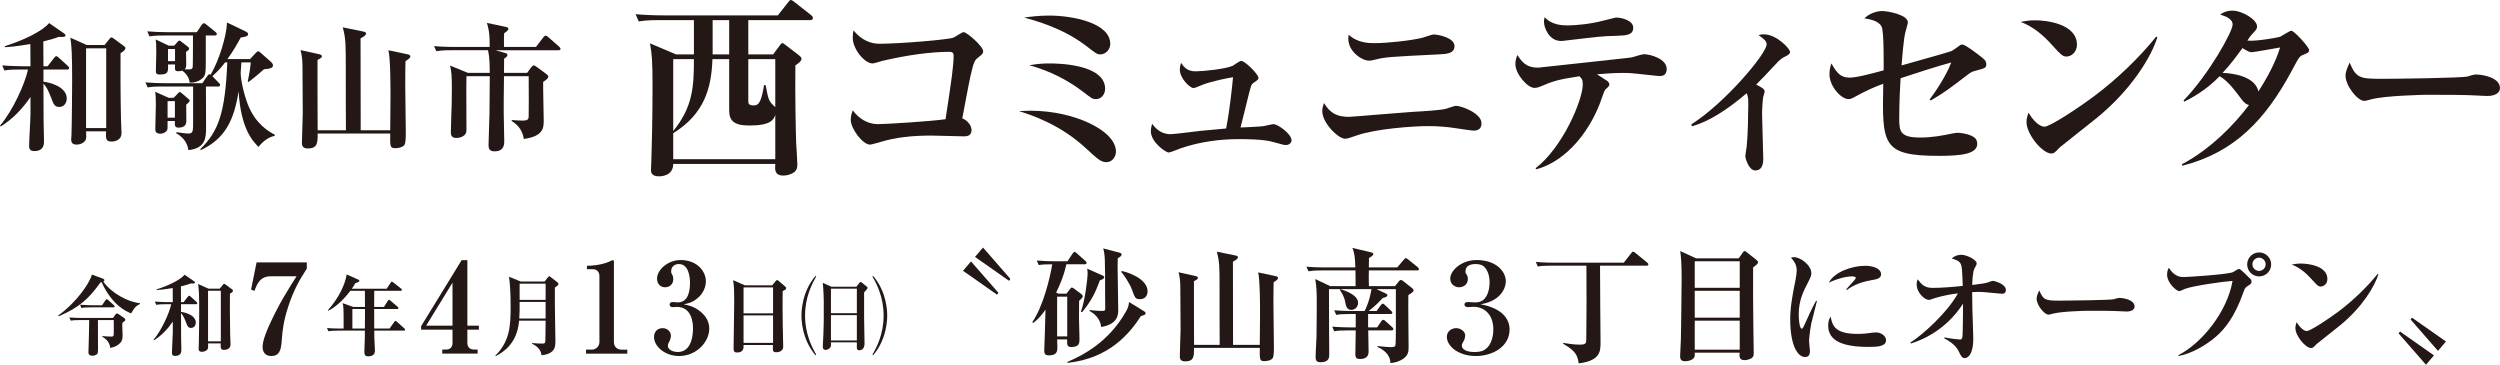 <?xml version="1.0" encoding="utf-8"?>
<!-- Generator: Adobe Illustrator 16.0.0, SVG Export Plug-In . SVG Version: 6.00 Build 0)  -->
<!DOCTYPE svg PUBLIC "-//W3C//DTD SVG 1.1//EN" "http://www.w3.org/Graphics/SVG/1.1/DTD/svg11.dtd">
<svg version="1.1" id="レイヤー_1" xmlns="http://www.w3.org/2000/svg" xmlns:xlink="http://www.w3.org/1999/xlink" x="0px"
	 y="0px" width="520.199px" height="75.898px" viewBox="0 0 520.199 75.898" enable-background="new 0 0 520.199 75.898"
	 xml:space="preserve">
<g>
	<path fill="#231815" d="M13.949,14.473H9.041v2.525c1.406,0.144,4.851,1.091,4.851,3.502c0,0.775-0.459,1.751-1.55,1.751
		c-0.976,0-1.206-0.603-1.636-1.751c-0.689-1.779-1.004-2.382-1.665-3.1c0.029,6.229,0.029,6.716,0.029,7.807
		c0,0.66,0.086,3.588,0.086,4.19c0,0.574,0,2.038-2.038,2.038c-0.976,0-1.062-0.574-1.062-1.119c0-0.977,0.287-5.598,0.287-6.631
		v-3.501c-1.665,2.439-3.702,4.592-6.199,6.142L0,26.154c2.612-3.071,5.166-8.61,5.826-11.682H4.018c-1.751,0-2.382,0.058-3.1,0.201
		l-0.459-1.063c1.751,0.144,3.76,0.173,4.076,0.173h1.808L6.314,9.163C3.243,9.68,2.009,9.766,1.033,9.823L0.976,9.622
		C4.678,8.445,8.696,6.608,10.218,4.8l3.071,2.124c0.144,0.086,0.345,0.259,0.345,0.431c0,0.402-0.775,0.345-1.378,0.315
		c-0.804,0.287-1.464,0.517-3.243,0.947c0,0.804,0.029,4.421,0.029,5.167h0.861l1.349-1.723c0.229-0.287,0.344-0.373,0.459-0.373
		c0.172,0,0.401,0.201,0.517,0.315l1.894,1.723c0.172,0.144,0.258,0.287,0.258,0.431C14.379,14.444,14.121,14.473,13.949,14.473z
		 M25.085,11.058c-0.029,1.147-0.029,9.069,0.086,13.604c0,0.487,0.115,2.583,0.115,3.014c0,1.779-1.923,1.779-2.124,1.779
		c-1.206,0-1.148-0.746-1.09-2.124H17.91c0.058,0.861,0.058,1.32-0.057,1.693c-0.23,0.66-1.148,1.063-1.923,1.063
		c-1.033,0-1.119-0.632-1.119-1.091c0-0.144,0.057-0.546,0.057-0.746c0.086-1.924,0.144-10.333,0.144-11.424
		c0-5.769-0.115-7.348-0.373-8.983l3.416,1.521h3.703l1.062-1.32c0.115-0.173,0.258-0.259,0.402-0.259
		c0.086,0,0.229,0.086,0.43,0.229l2.182,1.607c0.086,0.058,0.258,0.229,0.258,0.373C26.09,10.454,25.573,10.741,25.085,11.058z
		 M22.1,10.053h-4.19v16.59h4.19V10.053z"/>
	<path fill="#231815" d="M57.143,28.278c-1.263,0.229-2.468,1.148-3.358,2.296c-1.177-1.205-3.674-3.731-4.133-11.566
		c-0.976,6.056-2.813,9.845-7.864,12.227l-0.115-0.201c3.846-3.76,5.166-7.605,5.625-18.053h-0.459
		c-0.402,0.545-1.205,1.578-2.64,2.87l1.349,1.406c0.172,0.172,0.258,0.287,0.258,0.431c0,0.287-0.258,0.315-0.43,0.315H42.85
		c0,0.66,0.029,7.95,0.029,8.438c0,2.038,0,4.42-3.674,4.793c-0.115-0.631-0.374-2.296-2.526-3.501l0.029-0.23
		c0.488,0.058,1.923,0.287,2.468,0.287c0.976,0,1.004-0.459,1.004-2.268v-7.52h-6.343c-2.009,0-2.555,0.086-3.1,0.201l-0.488-1.063
		c1.377,0.115,2.727,0.173,4.104,0.173h7.75l1.033-1.493c0.115-0.144,0.258-0.373,0.459-0.373c0.058,0,0.086,0.029,0.229,0.086
		c1.722-2.841,3.33-8.064,3.416-10.849l3.875,1.865c0.229,0.115,0.517,0.287,0.517,0.546c0,0.487-0.66,0.573-1.55,0.717
		c-0.631,1.206-1.464,2.67-2.755,4.478h4.707l1.177-1.263c0.229-0.258,0.344-0.345,0.517-0.345s0.287,0.115,0.431,0.23l2.239,1.98
		c0.172,0.172,0.402,0.401,0.402,0.688c0,0.632-0.689,0.718-1.866,0.832c-0.947,0.833-1.837,1.607-3.215,2.641l-0.172-0.058
		c0.258-1.205,0.545-2.841,0.631-4.018h-1.952c-0.029,0.344-0.144,1.951-0.144,2.152c0,1.751,0.832,4.994,1.55,6.745
		c1.607,4.019,4.42,5.568,5.568,6.171L57.143,28.278z M44.687,7.384h-1.866v5.31c0,2.382-0.058,3.014-0.66,3.559
		c-1.062,0.947-2.124,0.947-2.698,0.947c-0.058-0.487-0.201-1.492-1.521-2.497c-0.287,0.086-0.603,0.115-0.804,0.115
		c-0.775,0-0.775-0.173-0.717-1.406h-1.464c0.058,1.578,0.058,2.095-1.751,2.095c-0.717,0-0.775-0.345-0.775-0.718
		c0-0.545,0.086-3.186,0.086-3.788c0-1.751-0.029-2.153-0.115-2.784l2.727,1.291h1.119l0.66-0.746
		c0.086-0.114,0.258-0.315,0.431-0.315c0.144,0,0.258,0.115,0.402,0.229l1.263,0.976c0.115,0.087,0.345,0.259,0.345,0.46
		c0,0.287-0.374,0.517-0.632,0.66c0,0.487,0.029,2.296,0.029,2.755c0,0.546-0.172,0.718-0.315,0.89
		c1.377,0.058,1.492,0.058,1.665-0.431c0.057-0.172,0.057-5.912,0.057-6.601H34.21c-1.98,0-2.526,0.086-3.1,0.2l-0.459-1.062
		C32,6.637,33.378,6.694,34.727,6.694h6.228l1.005-1.521c0.115-0.172,0.344-0.344,0.459-0.344c0.144,0,0.344,0.144,0.517,0.287
		l1.895,1.521c0.086,0.087,0.287,0.259,0.287,0.431C45.117,7.354,44.83,7.384,44.687,7.384z M38.745,21.763
		c0,0.574,0.029,2.985,0.029,3.474c0,1.205-1.091,1.319-1.607,1.319c-0.804,0-0.832-0.401-0.775-1.377h-1.521
		c0,1.377,0,1.521-0.029,1.693c-0.115,0.517-0.775,0.947-1.493,0.947c-1.033,0-1.033-0.632-1.033-0.977
		c0-0.832,0.115-4.42,0.115-5.166c0-1.521-0.057-2.038-0.144-2.583l2.813,1.263h1.033l0.918-0.947
		c0.115-0.144,0.229-0.258,0.344-0.258c0.115,0,0.258,0.114,0.345,0.172l1.406,1.205c0.229,0.201,0.316,0.287,0.316,0.402
		C39.463,21.218,38.889,21.677,38.745,21.763z M36.392,21.045h-1.521v3.444h1.521V21.045z M36.42,10.196h-1.464v2.525h1.464V10.196z
		"/>
	<path fill="#231815" d="M84.38,12.722c-0.029,0.861-0.058,2.124-0.058,4.793c0,1.607,0.115,8.668,0.115,10.104
		c0,0.832,0,2.182-0.316,2.583c-0.488,0.574-1.607,0.632-1.895,0.632c-1.09,0-1.062-0.402-1.033-3.043H66.097
		c0,1.895,0,3.1-2.038,3.1c-1.234,0-1.234-0.774-1.234-1.291c0-0.947,0.172-5.138,0.172-5.999c0-2.956-0.029-7.061-0.058-9.845
		c-0.028-1.377-0.086-2.009-0.402-3.329l3.789,0.832c0.344,0.086,0.66,0.201,0.66,0.46c0,0.258-0.287,0.43-0.918,0.746
		c-0.029,2.296,0.028,12.571,0.028,14.638h5.884c-0.029-1.779-0.029-10.189-0.029-12.687c0-5.281,0-6.371-0.631-8.725l4.219,0.86
		c0.345,0.058,0.632,0.173,0.632,0.431c0,0.345-0.517,0.66-1.148,1.005c0,3.042,0.029,16.417,0.029,19.115h6.142
		c0.058-4.535,0.058-5.052,0.058-6.917c0-2.296,0-7.95-0.431-9.73l3.932,0.833c0.345,0.086,0.631,0.172,0.631,0.459
		C85.384,11.976,85.184,12.205,84.38,12.722z"/>
	<path fill="#231815" d="M116.208,10.454h-13.117l2.038,0.574c0.229,0.058,0.459,0.173,0.459,0.431c0,0.201-0.201,0.431-0.689,0.746
		c0,0.459-0.028,2.526-0.028,2.956h4.822l0.861-1.177c0.144-0.2,0.316-0.373,0.488-0.373c0.172,0,0.373,0.115,0.603,0.287
		l2.066,1.521c0.172,0.114,0.373,0.315,0.373,0.517c0,0.345-0.402,0.66-1.062,1.119c-0.028,1.263,0.115,6.86,0.115,8.008
		c0,1.436,0,3.301-4.133,3.847c-0.344-2.211-1.665-3.157-2.526-3.731v-0.201c0.689,0.058,2.009,0.115,2.21,0.115
		c1.005,0,1.32-0.173,1.32-0.891c0.029-0.946,0.029-6.313,0-8.352h-5.137c-0.058,4.248-0.058,5.854-0.058,7.491
		c0,0.947,0.115,5.138,0.115,5.998c0,0.604,0,2.153-2.009,2.153c-1.062,0-1.263-0.574-1.263-1.264c0-0.057,0.172-5.854,0.201-6.945
		c0.028-3.157,0.057-6.314,0.057-7.434h-4.851c-0.058,1.722,0,9.356,0,10.906c0,0.603,0,1.005-0.431,1.378
		c-0.402,0.373-1.062,0.574-1.665,0.574c-1.148,0-1.148-0.775-1.148-1.263c0-0.919,0.144-5.052,0.172-5.884
		c0.029-1.234,0.029-2.239,0.029-3.129c0-2.612-0.057-3.473-0.373-4.793l3.703,1.521h4.563c0-3.186-0.258-4.161-0.373-4.707h-7.635
		c-1.779,0-2.382,0.087-3.1,0.201l-0.488-1.062c1.751,0.172,3.789,0.172,4.104,0.172h7.462c0.058-2.87-0.287-4.133-0.574-4.994
		l3.961,0.832c0.315,0.058,0.517,0.201,0.517,0.402c0,0.229-0.172,0.431-0.89,0.918c-0.028,0.804-0.057,1.579-0.028,2.842h6.659
		l1.521-1.98c0.172-0.229,0.345-0.373,0.488-0.373c0.144,0,0.316,0.115,0.545,0.315l2.268,1.98c0.144,0.144,0.287,0.315,0.287,0.459
		C116.639,10.368,116.438,10.454,116.208,10.454z"/>
	<path fill="#231815" d="M168.539,4.183h-12.833v7.134h5.166l1.435-1.927c0.164-0.246,0.287-0.41,0.492-0.41
		c0.164,0,0.287,0.123,0.533,0.287l2.993,2.296c0.245,0.205,0.45,0.41,0.45,0.655c0,0.451-0.409,0.779-1.271,1.395
		c-0.082,6.273,0.082,13.653,0.164,16.113c0.041,0.697,0.246,3.813,0.246,4.469c0,0.697-0.123,1.189-0.615,1.599
		c-0.696,0.533-1.64,0.738-2.296,0.738c-1.846,0-1.764-1.229-1.682-2.419h-21.237c0,2.583-2.706,2.583-2.952,2.583
		c-1.64,0-1.681-0.942-1.681-1.353c0-0.246,0.082-1.723,0.082-1.928c0.082-1.886,0.246-9.184,0.246-15.293
		c0-5.494-0.123-6.806-0.533-9.102l5.412,2.296h3.731V4.183h-7.052c-2.829,0-3.649,0.163-4.428,0.286l-0.656-1.517
		c1.927,0.164,3.854,0.246,5.822,0.246h23.78l2.092-2.665C164.193,0.205,164.357,0,164.563,0s0.41,0.164,0.778,0.451l3.403,2.665
		c0.164,0.123,0.41,0.369,0.41,0.615C169.154,4.142,168.744,4.183,168.539,4.183z M161.322,23.903
		c-0.327,0.984-0.901,2.214-5.371,2.214c-3.402,0-4.223-1.106-4.223-3.198V12.3h-3.484c-0.205,5.904-1.6,11.357-8.159,15.417v5.412
		h21.237V23.903z M140.085,12.3v14.966c4.059-5.002,4.305-9.144,4.305-14.966H140.085z M151.729,4.183h-3.443v7.134h3.443V4.183z
		 M161.322,12.3h-5.616v8.692c0,0.451,0,0.943,1.065,0.943c0.902,0,1.559-0.164,2.215-4.224h0.328
		c0.614,3.28,0.655,3.321,2.008,4.593V12.3z"/>
	<path fill="#231815" d="M203.635,11.891c-0.778,0.614-0.983,0.778-1.68,3.854c-0.328,1.395-1.477,7.626-1.723,8.897
		c0.984,0.328,1.927,1.435,1.927,2.419c0,1.147-0.901,1.312-1.476,1.312c-1.107,0-5.945-0.164-6.93-0.164
		c-4.1,0-7.42,0.41-10.332,1.271c-0.41,0.123-2.132,0.615-2.377,0.615c-1.559,0-4.019-3.362-4.019-5.125
		c0-0.943,0.245-1.518,0.409-2.01c1.271,1.682,3.035,2.87,5.248,2.87c1.723,0,10.824-0.573,14.064-1.024
		c1.271-8.282,1.68-11.111,1.68-13.243c0-0.533-0.246-0.779-0.86-0.779c-3.854,0-8.733,0.656-13.981,1.886
		c-0.328,0.082-1.681,0.533-2.009,0.533c-1.681,0-4.142-2.993-4.142-5.371c0-0.697,0.082-1.106,0.164-1.517
		c1.6,2.05,3.649,2.788,5.371,2.788c4.347,0,14.433-0.861,15.416-1.271c0.328-0.123,1.805-1.147,2.133-1.147
		c0.656,0,4.059,2.951,4.059,3.977C204.578,11.193,204.25,11.398,203.635,11.891z"/>
	<path fill="#231815" d="M230.244,33.743c-1.148,0-1.763-0.574-4.223-2.829c-5.412-5.043-11.398-6.97-13.981-7.79
		c0.902-0.041,1.558-0.082,2.501-0.082c8.733,0,17.672,4.019,17.672,8.528C232.213,32.514,231.475,33.743,230.244,33.743z
		 M228.973,11.316c-0.696,0-0.819-0.123-3.074-1.845c-4.797-3.649-10.537-5.207-12.793-5.822c1.23-0.164,3.035-0.41,5.208-0.41
		c4.756,0,12.71,1.476,12.71,5.904C231.023,10.373,229.998,11.316,228.973,11.316z M228.071,20.623
		c-0.737,0-0.901-0.123-2.747-1.558c-3.32-2.542-7.134-4.387-11.152-5.494c2.133-0.369,3.403-0.369,4.305-0.369
		c1.066,0,11.48,0,11.48,5.289C229.957,19.435,229.301,20.623,228.071,20.623z"/>
	<path fill="#231815" d="M267.556,30.177c-0.328,0-0.533-0.041-2.42-0.574c-0.902-0.246-2.379-0.656-7.339-0.656
		c-4.1,0-8.158,0.574-12.053,1.886c-0.41,0.123-2.174,0.902-2.584,0.902c-0.533,0-3.689-2.091-3.689-4.428
		c0-0.533,0.123-1.025,0.246-1.559c0.574,0.738,1.681,2.173,3.854,2.173c0.738,0,5.248-0.573,6.232-0.696
		c2.132-0.205,4.715-0.41,5.33-0.492c0.738-3.813,1.23-8.446,1.436-10.66c-0.984,0.123-4.306,0.82-6.232,1.517
		c-0.328,0.123-1.682,0.738-1.969,0.738c-0.82,0-2.869-2.091-2.869-3.813c0-0.574,0.123-0.984,0.246-1.436
		c0.614,0.861,1.271,1.763,3.033,1.763c1.518,0,6.314-0.491,7.709-1.147c0.287-0.164,1.475-1.025,1.762-1.025
		c0.82,0,3.609,2.788,3.609,3.526c0,0.328,0,0.328-1.107,1.107c-0.369,0.245-0.41,0.45-0.861,2.132
		c-0.287,1.106-1.477,6.067-1.764,7.093c0.779-0.041,4.142-0.164,4.796-0.287c0.328-0.041,1.764-0.41,2.051-0.41
		c0.943,0,3.771,2.051,3.771,3.362C268.744,29.603,268.375,30.177,267.556,30.177z"/>
	<path fill="#231815" d="M306.628,27.184c-0.369,0-3.361-0.451-3.895-0.533c-1.846-0.287-3.732-0.41-5.617-0.41
		c-2.994,0-10.824,0.533-14.883,1.968c-1.682,0.574-1.846,0.656-2.379,0.656c-1.354,0-4.715-3.239-4.715-5.74
		c0-0.696,0.205-1.271,0.369-1.681c1.313,2.214,2.828,2.87,5.207,2.87c0.574,0,10.988-0.902,13.037-1.025
		c2.379-0.123,6.15-0.369,7.135-0.655c0.328-0.082,1.764-0.615,2.051-0.615c1.189,0,5.33,1.558,5.33,3.607
		C308.269,26.65,307.736,27.184,306.628,27.184z M299.412,11.316c-10.086,0.492-11.191,0.574-12.996,1.024
		c-1.066,0.246-1.148,0.287-1.518,0.287c-1.518,0-4.346-1.886-4.346-4.592c0-0.287,0.041-0.492,0.082-0.82
		c1.846,1.764,4.346,1.764,5.371,1.764c2.541,0,7.34-0.492,9.922-1.107c0.369-0.082,2.01-0.697,2.379-0.697
		c0.941,0,4.346,0.656,4.346,2.419C302.652,11.152,301.011,11.234,299.412,11.316z"/>
	<path fill="#231815" d="M345.251,15.826c-0.287,0-4.184-0.451-4.674-0.492c-1.025-0.123-1.887-0.164-2.83-0.164
		c-0.779,0-1.969,0-5.453,0.287c0.369,0.246,1.887,1.189,2.215,1.436c0.123,0.123,0.369,0.41,0.369,0.655
		c0,0.287-0.123,0.451-0.779,1.025c-0.205,0.205-0.369,0.574-0.697,1.558c-2.215,6.766-7.258,13.325-13.693,15.089l-0.205-0.205
		c5.656-4.306,9.84-14.228,9.84-17.467c0-0.983-0.205-1.188-0.697-1.681c-4.674,0.697-5.658,1.107-7.914,2.05
		c-0.574,0.246-0.943,0.369-1.475,0.369c-1.395,0-3.938-2.87-3.938-4.961c0-0.779,0.205-1.353,0.41-1.886
		c0.861,1.312,1.805,2.624,4.1,2.624h0.369c0.164,0,9.473-1.025,9.842-1.066c3.156-0.369,9.266-0.983,9.553-1.065
		c0.41-0.123,2.09-0.656,2.459-0.656c1.313,0,4.756,0.942,4.756,3.075C346.808,15.826,345.703,15.826,345.251,15.826z
		 M336.066,7.462c-2.869,0.082-2.992,0.123-10.373,0.984c-0.205,0.041-0.533,0.082-0.859,0.082c-2.502,0-3.568-2.747-3.568-4.019
		c0-0.327,0.041-0.532,0.164-0.942c1.395,1.64,3.689,1.722,4.756,1.722c1.846,0,4.961-0.328,7.545-1.024
		c0.164-0.041,2.418-0.615,2.5-0.615c1.23,0,3.609,0.615,3.609,2.091C339.839,7.339,338.445,7.38,336.066,7.462z"/>
	<path fill="#231815" d="M371.369,11.809c-0.615,0.287-1.107,0.737-1.313,0.942c-3.24,3.444-3.609,3.854-4.633,4.838
		c1.229,0.656,1.762,0.943,1.762,1.436c0,0.205-0.287,1.106-0.328,1.271s-0.205,2.092-0.205,3.444c0,1.436,0.246,7.913,0.246,9.226
		c0,0.655,0,2.501-1.68,2.501c-1.313,0-2.051-2.501-2.051-2.952c0-0.328,0.246-1.764,0.287-2.05
		c0.246-2.256,0.328-7.217,0.328-8.651c0-1.148,0-1.6-0.328-2.419c-4.018,3.402-7.707,5.822-11.398,6.888l-0.123-0.41
		c7.176-4.551,15.662-14.801,15.662-16.604c0-0.738-0.492-1.107-1.68-1.969c0.451-0.123,0.736-0.164,1.105-0.164
		c2.584,0,5.453,2.952,5.453,3.69C372.474,11.152,372.228,11.398,371.369,11.809z"/>
	<path fill="#231815" d="M411.22,14.679c-0.779,0.204-1.025,0.286-1.723,0.819c-3.73,2.829-4.838,3.731-7.748,5.412l-0.246-0.205
		c0.984-1.229,3.525-5.002,4.51-7.708c-3.402,0.943-7.053,2.132-10.537,3.28c-0.082,1.107-0.287,5.002-0.287,8.446
		c0,2.706,0.287,3.895,4.387,3.895c2.584,0,4.756-0.451,6.561-0.819c0.615-0.123,0.902-0.164,1.23-0.164
		c1.107,0,2.746,0.409,3.484,0.983c0.41,0.328,0.574,0.82,0.574,1.313c0,2.091-3.238,2.501-7.953,2.501
		c-11.891,0-11.85-2.337-11.604-15.007c-2.051,0.738-4.018,1.682-5.945,2.747c-0.574,0.328-0.902,0.451-1.271,0.451
		c-1.598,0-3.977-2.706-3.977-5.166c0-1.024,0.205-1.722,0.41-2.255c1.025,1.804,1.805,2.952,3.771,2.952
		c1.641,0,5.412-1.066,7.094-1.517c0-1.354,0.082-7.954-0.41-9.062c-0.574-1.271-2.584-1.599-3.607-1.763
		c1.434-1.354,3.197-1.518,3.648-1.518c1.271,0,5.412,0.779,5.412,2.378c0,0.205-0.492,1.887-0.492,1.928
		c-0.369,1.188-0.697,5.412-0.82,7.011c3.484-0.984,10.25-2.87,10.496-3.034c0.41-0.246,1.148-0.779,1.641-1.147
		c0.123-0.082,0.246-0.164,0.492-0.164c0.615,0,3.074,1.886,3.854,2.501c0.574,0.45,1.148,0.86,1.148,1.558
		C413.312,14.104,413.107,14.187,411.22,14.679z"/>
	<path fill="#231815" d="M429.998,11.768c-0.818,0-1.229-0.451-2.951-2.337c-1.969-2.215-4.018-3.896-6.602-4.88
		c0.861-0.164,1.764-0.327,3.076-0.327c2.295,0,8.65,0.737,8.65,5.084C432.171,10.906,430.941,11.768,429.998,11.768z
		 M436.271,24.56c-1.189,0.983-7.379,5.822-7.625,6.067c-1.148,1.189-1.271,1.313-1.846,1.313c-1.764,0-5.125-3.937-5.125-6.561
		c0-0.778,0.246-1.435,0.41-1.927c1.723,2.87,3.156,2.911,3.32,2.911c1.148,0,6.93-3.813,10.291-6.314
		c5.002-3.73,9.678-8.322,12.957-12.423l0.246,0.123C447.792,11.48,443.734,18.491,436.271,24.56z"/>
	<path fill="#231815" d="M479.363,11.357c-0.902,0.369-0.902,0.369-2.582,3.525c-5.33,9.882-11.768,16.852-22.674,19.599
		l-0.123-0.287c6.068-3.198,11.029-8.405,13.98-12.341c-0.615-0.164-0.943-0.369-1.721-1.436c-1.805-2.419-3.035-3.813-4.389-4.551
		c-2.828,2.911-5.658,4.428-7.338,5.289l-0.164-0.246c5.289-5.453,10.209-14.35,10.209-15.785c0-1.229-1.518-1.763-2.584-2.091
		c0.369-0.287,1.189-0.82,2.543-0.82c2.008,0,5.125,1.846,5.125,3.28c0,0.533-0.164,0.697-0.902,1.476
		c-0.492,0.533-0.738,0.861-1.107,1.477c1.518,0.205,6.191-0.574,6.848-0.82c0.369-0.164,1.928-1.229,2.297-1.229
		c0.572,0,3.689,3.361,3.689,4.018C480.47,10.906,480.265,10.988,479.363,11.357z M468.539,10.865c-0.533,0-0.902-0.246-1.928-0.861
		c-1.311,1.805-2.623,3.567-4.141,5.166c1.969,0.041,6.766,0.656,7.463,3.854c3.033-4.715,4.059-7.708,4.51-9.144
		C473.828,10.004,468.867,10.865,468.539,10.865z"/>
	<path fill="#231815" d="M517.576,19.968c-0.697,0-1.723-0.082-1.887-0.082c-2.377-0.164-7.83-0.164-10.783-0.164
		c-0.451,0-8.609,0.164-11.48,0.942c-1.105,0.287-1.229,0.328-1.475,0.328c-1.395,0-3.896-3.157-3.896-5.248
		c0-0.943,0.615-2.214,0.861-2.706c1.354,3.198,2.092,3.362,6.684,3.362c2.543,0,16.893-0.164,17.877-0.492
		c0.287-0.123,1.352-0.41,1.639-0.41c1.641,0,5.084,0.697,5.084,2.829C520.199,19.353,519.134,19.968,517.576,19.968z"/>
	<path fill="#231815" d="M27.95,64.156c-0.127,0.146-0.564,0.91-0.674,1.056c-1.038-0.438-3.914-1.656-6.135-6.499
		c-0.054,0-0.109,0.019-0.236,0.055c-2.439,3.422-4.424,5.206-8.683,7.045l-0.109-0.164c3.841-2.749,6.571-6.79,7.008-8.52
		l2.312,0.855c0.109,0.037,0.291,0.183,0.291,0.31c0,0.164-0.164,0.255-0.236,0.292c1.748,2.493,5.297,4.313,7.627,4.496v0.182
		C28.733,63.446,28.332,63.664,27.95,64.156z M25.474,67.142c-0.018,0.182-0.036,0.582-0.036,0.728c0,0.273,0.073,1.512,0.073,1.803
		c0,0.801-0.109,1.311-0.51,1.711c-0.564,0.564-1.292,0.892-2.075,1.001c-0.091-1.056-0.728-1.82-1.638-2.312v-0.146
		c0.528,0.055,1.347,0.109,1.875,0.109c0.4,0,0.528-0.055,0.509-0.91c-0.018-0.729,0-1.948,0-2.531h-3.294
		c-0.019,0.783,0.018,4.679,0.018,5.571c0,0.455,0,1.019-0.073,1.311c-0.091,0.363-0.729,0.546-1.147,0.546
		c-0.51,0-0.783-0.273-0.783-0.691c0-0.128,0.036-0.71,0.036-0.856c0.073-1.983,0.127-5.388,0.127-5.88H16.7
		c-1.274,0-1.62,0.055-1.984,0.128l-0.291-0.674c0.874,0.073,1.729,0.109,2.603,0.109h6.48L24,65.484
		c0.127-0.163,0.201-0.255,0.328-0.255s0.218,0.055,0.382,0.164l1.111,0.765c0.2,0.128,0.255,0.255,0.255,0.364
		C26.075,66.668,26.039,66.796,25.474,67.142z M23.581,63.956h-4.678c-1.11,0-1.511,0.036-1.966,0.127l-0.273-0.674
		c1.11,0.092,2.385,0.109,2.585,0.109h1.984l0.691-1.02c0.091-0.127,0.164-0.236,0.273-0.236c0.109,0,0.255,0.128,0.346,0.2
		l1.128,1.02c0.127,0.109,0.182,0.2,0.182,0.273C23.854,63.919,23.708,63.956,23.581,63.956z"/>
	<path fill="#231815" d="M40.779,63.301h-3.113v1.602c0.892,0.091,3.077,0.691,3.077,2.221c0,0.491-0.292,1.11-0.983,1.11
		c-0.619,0-0.765-0.382-1.038-1.11c-0.437-1.129-0.637-1.511-1.056-1.966c0.019,3.95,0.019,4.26,0.019,4.951
		c0,0.419,0.054,2.275,0.054,2.658c0,0.363,0,1.292-1.292,1.292c-0.619,0-0.673-0.364-0.673-0.71c0-0.619,0.182-3.55,0.182-4.205
		v-2.221c-1.056,1.547-2.348,2.913-3.932,3.896l-0.091-0.109c1.656-1.947,3.276-5.461,3.695-7.408h-1.147
		c-1.11,0-1.511,0.036-1.966,0.127l-0.292-0.674c1.11,0.092,2.385,0.109,2.585,0.109h1.147l-0.018-2.931
		c-1.948,0.328-2.731,0.382-3.35,0.419l-0.037-0.128c2.349-0.746,4.897-1.911,5.862-3.058l1.948,1.347
		c0.091,0.055,0.218,0.164,0.218,0.273c0,0.255-0.491,0.218-0.874,0.2c-0.51,0.182-0.929,0.327-2.057,0.601
		c0,0.51,0.018,2.804,0.018,3.276h0.546l0.855-1.092c0.146-0.183,0.218-0.237,0.292-0.237c0.109,0,0.254,0.128,0.328,0.2
		l1.201,1.093c0.109,0.091,0.164,0.182,0.164,0.272C41.053,63.282,40.889,63.301,40.779,63.301z M47.843,61.134
		c-0.019,0.729-0.019,5.753,0.054,8.629c0,0.31,0.073,1.639,0.073,1.911c0,1.129-1.22,1.129-1.347,1.129
		c-0.765,0-0.729-0.474-0.692-1.347h-2.64c0.037,0.546,0.037,0.837-0.036,1.073c-0.146,0.419-0.729,0.674-1.22,0.674
		c-0.655,0-0.71-0.4-0.71-0.691c0-0.092,0.036-0.346,0.036-0.474c0.055-1.22,0.091-6.554,0.091-7.245
		c0-3.659-0.073-4.66-0.237-5.697l2.167,0.965h2.348l0.673-0.838c0.073-0.109,0.164-0.164,0.255-0.164
		c0.055,0,0.146,0.055,0.273,0.146l1.384,1.02c0.055,0.037,0.164,0.146,0.164,0.237C48.479,60.752,48.152,60.934,47.843,61.134z
		 M45.949,60.497h-2.658v10.521h2.658V60.497z"/>
	<path fill="#231815" d="M59.94,63.912c-0.936,2.912-1.17,4.784-1.326,7.046c-0.13,1.95-0.52,3.12-2.158,3.12
		c-1.352,0-1.82-0.936-1.82-1.897c0-1.353,0.962-3.563,1.43-4.603c2.08-4.55,4.082-7.645,5.642-10.089h-5.382
		c-2.236,0-2.834,1.587-3.38,3.043l-0.702-0.286l1.144-5.643H63.84v1.3C62.514,57.958,61.162,60.116,59.94,63.912z"/>
	<path fill="#231815" d="M84.027,68.798h-6.153c0,1.02,0.018,1.602,0.091,3.021c0.018,0.528,0.054,1.074,0.054,1.129
		c0,0.801-0.509,1.201-1.383,1.201c-0.637,0-0.819-0.31-0.819-0.928c0-0.237,0.073-2.367,0.091-2.804
		c0-0.073,0.018-1.584,0.018-1.62h-5.625c-1.11,0-1.511,0.055-1.966,0.127l-0.292-0.673c1.092,0.109,2.385,0.109,2.585,0.109h0.874
		c0-4.278,0-4.405-0.2-5.279l2.184,0.782h2.458c-0.018-0.855-0.018-2.238-0.018-3.349h-3.022c-0.946,1.256-2.73,3.24-4.587,4.15
		l-0.091-0.109c2.148-2.385,3.568-5.243,3.914-7.445l2.384,1.056c0.073,0.036,0.255,0.109,0.255,0.255c0,0.127,0,0.236-0.837,0.491
		c-0.182,0.328-0.364,0.638-0.728,1.165h7.245l0.819-1.237c0.073-0.092,0.164-0.237,0.273-0.237c0.091,0,0.146,0.055,0.328,0.2
		l1.565,1.238c0.109,0.072,0.182,0.164,0.182,0.272c0,0.183-0.146,0.201-0.273,0.201h-5.479c0,0.527-0.018,2.876-0.018,3.349h2.039
		l0.783-1.237c0.036-0.073,0.127-0.236,0.273-0.236c0.109,0,0.218,0.108,0.328,0.2l1.456,1.237c0.109,0.091,0.182,0.183,0.182,0.273
		c0,0.182-0.164,0.2-0.273,0.2h-4.788c0,1.274,0,2.712,0.018,4.06h3.186l0.965-1.348c0.037-0.055,0.164-0.236,0.273-0.236
		c0.109,0,0.236,0.127,0.328,0.2l1.493,1.347c0.127,0.128,0.182,0.183,0.182,0.292C84.3,68.779,84.154,68.798,84.027,68.798z
		 M75.944,64.302h-2.621v4.06h2.603c0-0.947,0.018-1.603,0.018-3.095V64.302z"/>
	<path fill="#231815" d="M97.25,68.592v2.73c0,0.91,0.494,1.404,1.378,1.404h0.754v0.857h-7.358v-0.857h0.884
		c0.78,0,1.248-0.572,1.248-1.274v-2.86H87.63v-0.728l8.424-13.729h1.196V67.76h2.392v0.832H97.25z M94.156,58.815L88.67,67.76
		h5.486V58.815z"/>
	<path fill="#231815" d="M115.46,59.823c-0.019,0.71,0,3.168,0,3.786c0.018,1.147,0.109,6.244,0.109,7.282
		c0,1.22,0,2.693-2.876,3.04c-0.182-1.002-0.564-1.693-1.984-2.422v-0.127c0.601,0.073,1.729,0.109,1.966,0.109
		c0.619,0,0.764,0,0.801-0.546c0.036-0.674,0.036-3.623,0.055-4.224h-5.516c-0.364,4.569-3.059,6.444-4.861,7.391l-0.091-0.091
		c2.967-3.004,3.186-5.971,3.186-10.23c0-2.53-0.091-4.388-0.328-6.208l2.439,1.002h4.97l0.637-0.838
		c0.146-0.182,0.219-0.255,0.31-0.255c0.091,0,0.182,0.073,0.328,0.183l1.402,1.073c0.127,0.092,0.182,0.237,0.182,0.328
		C116.188,59.351,116.006,59.459,115.46,59.823z M113.531,62.827h-5.407c0.018,1.165,0,2.312-0.073,3.459h5.479V62.827z
		 M113.531,59.022h-5.407v3.368h5.407V59.022z"/>
	<path fill="#231815" d="M121.945,73.584v-0.832h1.17c0.937,0,1.612-0.728,1.612-1.586V57.464c0-0.937-0.546-1.456-1.456-1.456
		h-1.144v-0.702c1.014-0.026,2.73-0.104,4.498-0.806c0.13-0.053,0.754-0.364,0.91-0.364s0.208,0.13,0.208,0.312v16.719
		c0,0.858,0.546,1.586,1.586,1.586h1.196v0.832H121.945z"/>
	<path fill="#231815" d="M141.315,74.078c-3.042,0-5.227-2.054-5.227-3.952c0-1.17,0.78-1.846,1.794-1.846
		c1.066,0,1.716,0.832,1.716,1.534c0,0.441-0.156,0.962-0.312,1.222c-0.234,0.442-0.312,0.572-0.312,0.937
		c0,0.857,1.17,1.273,2.08,1.273c3.016,0,3.146-3.952,3.146-4.94c0-1.508-0.442-4.445-3.354-4.445c-0.13,0-0.754,0.052-0.91,0.052
		c-0.364,0-0.598-0.208-0.598-0.546s0.234-0.521,0.624-0.521c0.156,0,0.884,0.078,1.04,0.078c2.158,0,2.574-2.236,2.574-4.134
		c0-1.066-0.26-3.849-2.313-3.849c-0.78,0-1.612,0.442-1.612,1.534c0,0.313,0.078,0.416,0.182,0.624
		c0.078,0.13,0.26,0.416,0.26,0.988c0,1.092-0.806,1.689-1.69,1.689c-1.066,0-1.69-0.806-1.69-1.794
		c0-1.872,2.314-3.874,4.888-3.874c3.589,0,5.278,2.471,5.278,4.42c0,1.223-0.598,2.601-1.794,3.563
		c-1.093,0.91-2.003,1.066-2.834,1.222c1.014,0.208,2.236,0.469,3.51,1.534c1.534,1.248,1.82,2.626,1.82,3.563
		C147.581,71.114,144.955,74.078,141.315,74.078z"/>
	<path fill="#231815" d="M162.859,60.569c-0.037,2.185-0.019,4.497,0.018,7.228c0,0.691,0.092,3.713,0.092,4.332
		c0,1.165-1.33,1.165-1.439,1.165c-0.691,0-0.709-0.31-0.709-0.782c0-0.073,0.018-0.655,0.018-0.729h-6.116
		c0.019,0.564,0.055,1.565-1.347,1.565c-0.729,0-0.729-0.419-0.729-1.037c0-0.364,0.127-7.938,0.127-9.43
		c0-3.149-0.09-3.75-0.236-4.588l2.439,1.074h5.697l0.711-0.855c0.145-0.164,0.199-0.236,0.309-0.236s0.183,0.072,0.346,0.2
		l1.33,1.128c0.109,0.092,0.218,0.219,0.218,0.347C163.587,60.206,163.404,60.297,162.859,60.569z M160.856,59.806h-6.135v5.388
		h6.135V59.806z M160.856,65.631h-6.135v5.716h6.135V65.631z"/>
	<path fill="#231815" d="M169.682,73.913c-2.895-3.404-2.912-7.572-2.912-8.246s0.018-4.843,2.912-8.246l0.164,0.091
		c-0.819,1.456-2.33,4.223-2.33,8.155c0,3.932,1.511,6.699,2.33,8.155L169.682,73.913z M172.994,59.659h5.207l0.637-0.818
		c0.092-0.109,0.146-0.164,0.236-0.164c0.109,0,0.201,0.072,0.219,0.091l1.092,0.892c0.109,0.092,0.146,0.146,0.146,0.237
		c0,0.109-0.037,0.164-0.256,0.418c-0.163,0.183-0.418,0.474-0.473,0.528v4.988c0,0.801,0.092,4.769,0.092,5.661
		c0,1.347-0.93,1.401-1.111,1.401c-0.328,0-0.491-0.236-0.491-0.51v-1.146h-5.388v0.674c0,0.327-0.42,0.892-1.129,0.892
		c-0.564,0-0.564-0.474-0.564-0.765c0-0.364,0.109-2.202,0.127-2.621c0.073-1.675,0.073-2.949,0.073-3.933v-2.876
		c0-0.164-0.036-2.021-0.2-3.75L172.994,59.659z M172.904,65.176h5.388v-5.115h-5.388V65.176z M172.904,70.837h5.388v-5.261h-5.388
		V70.837z M181.532,73.822c0.819-1.456,2.33-4.224,2.33-8.155c0-3.933-1.511-6.699-2.33-8.155l0.163-0.091
		c2.895,3.403,2.913,7.572,2.913,8.246s-0.019,4.842-2.913,8.246L181.532,73.822z"/>
	<path fill="#231815" d="M207.459,61.312l-7.072-4.966l1.664-1.95l5.695,6.526L207.459,61.312z M209.955,58.426l-7.072-4.966
		l1.664-1.95l5.695,6.526L209.955,58.426z"/>
	<path fill="#231815" d="M221.916,61.104l0.754-0.987c0.129-0.156,0.207-0.286,0.363-0.286c0.131,0,0.286,0.104,0.494,0.26
		l1.508,1.118c0.131,0.104,0.26,0.26,0.26,0.468c0,0.156-0.104,0.26-0.26,0.442c-0.052,0.078-0.285,0.286-0.494,0.468
		c0,0.104-0.025,3.406-0.025,3.614c0,0.52,0.104,3.978,0.104,4.264c0,0.885,0,1.742-1.716,1.742c-0.832,0-0.858-0.468-0.858-1.144
		V70.62h-2.08c0.026,0.39,0.053,0.962,0.053,1.508c0,0.885,0,1.82-1.795,1.82c-0.936,0-0.936-0.624-0.936-1.066
		c0-0.025,0.26-7.124,0.26-8.45c-1.352,1.925-2.184,2.471-2.574,2.757l-0.182-0.156c2.236-3.198,3.691-9.152,4.16-12.039
		c-1.273,0-1.95,0.026-2.809,0.156l-0.416-0.936c1.404,0.104,2.756,0.155,3.693,0.155h2.703l1.066-1.611
		c0.13-0.183,0.234-0.338,0.391-0.338c0.155,0,0.338,0.155,0.493,0.285l1.769,1.587c0.234,0.208,0.26,0.312,0.26,0.416
		c0,0.26-0.234,0.285-0.391,0.285h-3.822c-0.571,2.574-1.43,4.473-2.131,5.877l0.467,0.233H221.916z M219.965,61.728v8.269h2.106
		v-8.269H219.965z M238.035,64.744c0.209,0.13,0.339,0.26,0.339,0.39c0,0.364-0.286,0.442-0.962,0.624
		c-2.314,3.563-6.526,8.814-15.289,9.751v-0.208c3.172-1.353,8.555-4.108,12.117-10.4c0.494-0.858,0.572-1.145,0.701-2.055
		L238.035,64.744z M229.326,57.281c0.312,0.131,0.441,0.261,0.441,0.416c0,0.286-0.441,0.469-0.91,0.65
		c-1.04,2.834-1.872,4.368-3.691,6.604l-0.261-0.104c0.806-2.002,1.404-6.734,1.404-8.008c0-0.391-0.026-0.546-0.078-0.937
		L229.326,57.281z M232.966,52.575c0.26,0.078,0.416,0.183,0.416,0.391s-0.156,0.416-0.806,0.779c0,0.416-0.026,0.937-0.026,1.69
		c0,1.43,0.13,7.774,0.13,9.049c0,0.909,0,2.964-3.563,3.562c-0.182-2.184-2.132-3.198-2.392-3.328V64.51
		c0.649,0.078,1.56,0.183,2.548,0.183c0.624,0,0.702-0.104,0.702-0.494c0-0.442-0.026-2.418-0.026-2.834c0-7.385,0-8.217-0.39-9.673
		L232.966,52.575z M233.408,56.397c0.91,0.13,5.382,1.508,5.382,4.212c0,1.04-0.649,1.639-1.56,1.639
		c-0.988,0-1.066-0.234-1.742-2.106c-0.313-0.91-1.664-3.068-2.211-3.562L233.408,56.397z"/>
	<path fill="#231815" d="M265.023,58.737c-0.025,0.78-0.051,1.925-0.051,4.343c0,1.456,0.104,7.853,0.104,9.152
		c0,0.754,0,1.976-0.287,2.34c-0.441,0.521-1.455,0.572-1.715,0.572c-0.988,0-0.963-0.364-0.936-2.756h-13.677
		c0,1.716,0,2.808-1.846,2.808c-1.117,0-1.117-0.702-1.117-1.17c0-0.858,0.155-4.654,0.155-5.435c0-2.678-0.026-6.396-0.052-8.918
		c-0.026-1.248-0.078-1.82-0.364-3.017l3.433,0.755c0.312,0.077,0.598,0.182,0.598,0.416c0,0.233-0.26,0.39-0.832,0.676
		c-0.025,2.08,0.025,11.389,0.025,13.261h5.33c-0.025-1.612-0.025-9.23-0.025-11.493c0-4.784,0-5.771-0.572-7.904l3.822,0.78
		c0.313,0.052,0.572,0.156,0.572,0.39c0,0.313-0.469,0.599-1.041,0.91c0,2.757,0.027,14.873,0.027,17.317h5.564
		c0.051-4.108,0.051-4.576,0.051-6.267c0-2.08,0-7.202-0.389-8.814l3.561,0.754c0.313,0.078,0.572,0.156,0.572,0.416
		C265.933,58.062,265.751,58.27,265.023,58.737z"/>
	<path fill="#231815" d="M294.845,56.268h-10.01c0,0.13-0.027,1.145-0.027,1.248c0,0.208,0.027,1.664,0.027,2.028h5.434l0.857-1.066
		c0.105-0.13,0.26-0.233,0.391-0.233s0.26,0.104,0.441,0.233l1.82,1.431c0.182,0.155,0.365,0.338,0.365,0.493
		c0,0.313-0.416,0.572-1.094,0.988c-0.051,1.716,0.053,9.257,0.053,10.791c0,1.04-0.053,1.976-1.639,2.781
		c-0.91,0.469-1.637,0.547-2.158,0.572c0-1.872-1.664-2.912-2.678-3.328l0.027-0.208c0.494,0.052,1.924,0.234,2.885,0.234
		c0.521,0,0.729-0.13,0.807-0.338c0.104-0.286,0.104-3.068,0.104-3.614v-8.112h-4.004l1.873,0.884
		c0.285,0.13,0.363,0.208,0.363,0.39c0,0.364-0.625,0.469-0.936,0.547c-0.494,0.52-1.508,1.638-2.965,2.729h1.664l0.857-1.196
		c0.184-0.26,0.313-0.338,0.416-0.338c0.156,0,0.338,0.156,0.469,0.286l1.273,1.196c0.209,0.182,0.26,0.286,0.26,0.39
		c0,0.234-0.232,0.286-0.416,0.286h-4.627v2.782h1.871l0.859-1.248c0.156-0.234,0.285-0.338,0.416-0.338
		c0.129,0,0.26,0.078,0.441,0.26l1.43,1.274c0.182,0.156,0.234,0.286,0.234,0.39c0,0.234-0.209,0.286-0.391,0.286h-4.836
		c0,0.702,0.078,3.744,0.078,4.368c0,0.364,0,1.586-1.768,1.586c-0.676,0-0.988-0.208-0.988-0.962c0-0.806,0.053-4.29,0.078-4.992
		h-1.639c-1.611,0-2.184,0.052-2.834,0.182l-0.416-0.962c1.586,0.13,3.406,0.156,3.719,0.156h1.17v-2.782h-1.248
		c-1.586,0-2.158,0.052-2.809,0.183l-0.416-0.963c1.561,0.131,3.406,0.156,3.693,0.156h2.625c1.014-1.976,1.326-3.978,1.43-4.55
		h-6.447c0.988,0.312,3.666,1.196,3.666,2.86c0,0.832-0.676,1.456-1.404,1.456c-0.988,0-1.145-0.885-1.301-1.769
		c-0.207-1.04-0.754-1.872-1.092-2.392l0.104-0.156h-2.365c-0.025,2.132,0.053,13.234,0.053,13.677c0,0.441,0,1.533-1.795,1.533
		c-0.598,0-1.039-0.182-1.039-0.987c0-1.196,0.154-3.12,0.182-4.343c0.051-2.886,0.051-6.318,0.051-6.63
		c0-2.912-0.025-3.563-0.311-5.356l3.119,1.482h5.279c0-0.521-0.027-2.809-0.027-3.276h-6.967c-1.588,0-2.158,0.078-2.809,0.182
		l-0.443-0.962c1.588,0.156,3.434,0.156,3.719,0.156h6.475c-0.078-2.028-0.131-2.912-0.625-4.056l3.771,0.884
		c0.52,0.13,0.598,0.233,0.598,0.364c0,0.338-0.572,0.649-0.91,0.857c0,0.313-0.025,1.69-0.025,1.95h5.902l1.377-1.612
		c0.209-0.233,0.287-0.312,0.416-0.312c0.156,0,0.287,0.13,0.469,0.26l2.002,1.612c0.104,0.104,0.26,0.26,0.26,0.416
		C295.261,56.241,295.027,56.268,294.845,56.268z"/>
	<path fill="#231815" d="M307.091,74.078c-3.666,0-6.031-2.08-6.031-3.978c0-1.248,1.064-1.82,1.949-1.82
		c0.963,0,1.871,0.728,1.871,1.508c0,0.313-0.129,0.884-0.363,1.248c-0.285,0.468-0.338,0.572-0.338,0.91c0,0.702,0.91,1.3,2.6,1.3
		c0.65,0,1.482-0.052,2.107-0.441c1.742-1.093,1.846-3.563,1.846-4.238c0-3.381-2.133-4.732-4.135-4.732
		c-0.156,0-0.961,0.078-1.17,0.078c-0.391,0-0.701-0.208-0.701-0.546c0-0.442,0.467-0.521,0.727-0.521
		c0.209,0,1.145,0.078,1.354,0.078c0.648,0,1.143-0.052,1.664-0.39c1.326-0.91,1.48-2.965,1.48-3.744c0-0.391,0-2.185-1.117-3.276
		c-0.285-0.26-0.729-0.572-1.795-0.572c-0.363,0-2.105,0-2.105,1.534c0,0.313,0.078,0.442,0.209,0.624
		c0.104,0.13,0.285,0.416,0.285,0.988c0,1.3-1.195,1.689-1.82,1.689c-0.883,0-1.846-0.624-1.846-1.819
		c0-1.612,2.262-3.849,5.486-3.849c4.238,0,6.084,2.522,6.084,4.42c0,1.274-0.91,4.083-5.277,4.784
		c4.627,0.832,6.057,3.146,6.057,5.253C314.111,72.103,310.628,74.078,307.091,74.078z"/>
	<path fill="#231815" d="M342.607,55.279h-9.672c-0.025,2.522,0.104,13.677,0.104,15.938c0,1.82,0,3.849-4.549,4.395
		c-0.234-1.638-0.572-2.548-3.225-4.082v-0.182c0.494,0.077,2.184,0.363,3.328,0.363c1.482,0,1.482-0.233,1.482-1.43
		c0.051-4.576,0.078-10.608,0.025-15.003h-7.307c-1.586,0-2.158,0.053-2.809,0.183L319.57,54.5c1.586,0.155,3.406,0.155,3.693,0.155
		h14.611l1.535-1.95c0.182-0.233,0.285-0.338,0.416-0.338c0.129,0,0.234,0.078,0.494,0.286l2.391,1.95
		c0.184,0.156,0.287,0.286,0.287,0.442C342.998,55.201,342.841,55.279,342.607,55.279z"/>
	<path fill="#231815" d="M364.785,55.644c-0.025,2.366,0,9.412,0.053,12.351c0,0.858,0.078,4.524,0.078,5.278
		c0,0.649-0.025,0.988-0.441,1.248c-0.547,0.338-1.17,0.416-1.508,0.416c-1.094,0-1.041-0.807-0.988-1.561h-9.336
		c0.027,0.442,0.027,0.729-0.104,0.988c-0.26,0.468-1.092,0.806-1.871,0.806c-1.066,0-1.066-0.676-1.066-1.144
		c0-0.494,0.156-2.86,0.156-3.406c0.025-1.248,0.156-9.854,0.156-12.559c0-3.12-0.105-4.394-0.287-5.824l3.277,1.508h8.891
		l0.807-1.144c0.078-0.104,0.234-0.364,0.416-0.364s0.391,0.208,0.494,0.286l2.002,1.586c0.182,0.13,0.287,0.26,0.287,0.468
		C365.8,54.863,365.644,54.993,364.785,55.644z M362.003,54.369h-9.361v5.513h9.361V54.369z M362.003,60.506h-9.361v5.59h9.361
		V60.506z M362.003,66.72h-9.361v6.032h9.361V66.72z"/>
	<path fill="#231815" d="M376.902,67.266c-0.34,1.795-0.469,3.198-0.469,3.771c0,0.313,0.182,1.716,0.182,2.002
		c0,0.572-0.156,1.248-1.014,1.248c-1.586,0-3.094-2.496-3.094-7.853c0-1.222,0.025-2.938,1.117-8.242
		c0.131-0.702,0.234-1.456,0.234-1.897c0-0.832-0.182-1.586-1.195-2.679c0.182-0.052,0.338-0.104,0.623-0.104
		c1.404,0,3.615,1.716,3.615,3.328c0,0.416-0.131,0.832-0.547,1.638c-1.117,2.158-2.08,4.004-2.08,7.047
		c0,0.441,0.104,2.859,0.623,2.859c0.234,0,0.234-0.052,0.807-1.3c1.482-3.276,1.846-3.9,2.184-4.498l0.184,0.052
		C377.916,63.392,377.031,66.59,376.902,67.266z M388.757,72.181c-5.252,0-8.346-1.223-8.346-4.421c0-1.17,0.363-1.638,0.52-1.872
		c0.313,1.872,0.936,3.589,5.564,3.589c1.248,0,2.105-0.104,3.172-0.261c0.285-0.025,0.572-0.052,0.676-0.052
		c1.17,0,2.105,0.832,2.105,1.612C392.449,72.181,390.396,72.181,388.757,72.181z M389.433,58.296
		c-3.197,0.52-4.783,1.768-5.121,2.054l-0.156-0.13c0.285-0.39,2.002-2.132,2.002-2.366c0-0.338-0.598-0.338-0.832-0.338
		c-1.197,0-3.016,0.468-4.785,1.274c1.145-2.133,4.654-3.484,7.619-3.484c1.352,0,3.25,0.468,3.25,1.768
		C391.41,57.854,390.656,58.113,389.433,58.296z"/>
	<path fill="#231815" d="M416.605,61.13c-0.338,0-3.822-0.39-4.525-0.39c-0.805,0-1.326,0.025-1.715,0.052
		c0,0.494,0.025,1.82,0.051,3.614c0.027,0.962,0.182,5.174,0.182,6.006c0,3.744-1.377,4.108-1.768,4.108
		c-0.572,0-0.779-0.391-1.273-1.431c-0.182-0.39-0.857-1.611-2.99-2.678l0.053-0.208c1.039,0.234,2.885,0.442,3.197,0.442
		c0.285,0,0.416-0.104,0.494-0.416c0.131-0.442,0.156-5.591,0.156-6.448v-0.599c-2.521,3.952-6.371,6.891-10.842,8.295l-0.131-0.183
		c2.549-1.586,7.748-6.292,9.906-10.244c-3.119,0.364-4.939,1.04-5.199,1.118c-0.494,0.182-0.65,0.234-0.859,0.234
		c-0.832,0-2.521-1.456-2.521-3.225c0-0.468,0.104-0.78,0.207-1.066c0.859,1.145,1.482,1.795,3.121,1.795
		c1.846,0,4.445-0.208,6.266-0.416c-0.078-1.925-0.129-3.225-0.234-3.875c-0.182-1.195-0.727-1.378-2.053-1.846
		c0.832-0.754,1.871-0.754,1.949-0.754c1.197,0,3.225,1.066,3.225,1.768c0,0.313-0.078,0.416-0.441,1.066
		c-0.416,0.754-0.469,2.834-0.469,3.458c2.549-0.338,2.834-0.364,3.613-0.676c0.443-0.156,0.494-0.182,0.678-0.182
		c0.338,0,2.703,0.624,2.703,1.897C417.384,60.844,417.099,61.13,416.605,61.13z"/>
	<path fill="#231815" d="M442.5,64.822c-0.441,0-1.092-0.053-1.195-0.053c-1.508-0.104-4.967-0.104-6.838-0.104
		c-0.287,0-5.461,0.104-7.281,0.598c-0.701,0.183-0.779,0.208-0.936,0.208c-0.885,0-2.471-2.002-2.471-3.328
		c0-0.598,0.391-1.403,0.547-1.716c0.857,2.028,1.326,2.132,4.238,2.132c1.611,0,10.711-0.104,11.336-0.312
		c0.182-0.078,0.857-0.26,1.039-0.26c1.041,0,3.225,0.441,3.225,1.794C444.164,64.432,443.488,64.822,442.5,64.822z"/>
	<path fill="#231815" d="M467.617,59.569c-0.391,0.261-0.52,0.416-0.729,1.04c-1.924,5.513-4.082,7.904-5.615,9.283
		c-2.186,1.949-5.33,3.718-7.957,4.186l-0.025-0.182c4.914-2.522,10.166-9.049,11.258-15.444c-1.846,0.104-8.189,1.014-9.854,1.638
		c-0.184,0.078-1.066,0.494-1.248,0.494c-0.521,0-2.523-1.664-2.523-3.458c0-0.729,0.234-1.196,0.365-1.404
		c1.221,1.924,2.521,1.924,3.145,1.924c0.678,0,9.023-0.52,10.193-1.014c0.207-0.104,1.039-0.676,1.248-0.676
		c0.391,0,1.611,1.378,1.898,1.611c0.701,0.599,0.727,0.807,0.727,0.988C468.5,58.998,468.396,59.076,467.617,59.569z
		 M470.087,57.516c-1.379,0-2.496-1.118-2.496-2.496s1.117-2.496,2.496-2.496c1.377,0,2.496,1.118,2.496,2.496
		S471.464,57.516,470.087,57.516z M470.06,53.615c-0.754,0-1.377,0.624-1.377,1.378c0,0.755,0.623,1.379,1.377,1.379
		s1.379-0.624,1.379-1.379C471.439,54.239,470.814,53.615,470.06,53.615z"/>
	<path fill="#231815" d="M482.904,59.622c-0.52,0-0.779-0.286-1.871-1.482c-1.248-1.404-2.549-2.47-4.188-3.094
		c0.547-0.104,1.119-0.208,1.951-0.208c1.455,0,5.486,0.468,5.486,3.224C484.283,59.076,483.501,59.622,482.904,59.622z
		 M486.882,67.734c-0.754,0.624-4.68,3.691-4.836,3.848c-0.729,0.754-0.807,0.832-1.17,0.832c-1.119,0-3.25-2.496-3.25-4.16
		c0-0.494,0.156-0.91,0.26-1.222c1.092,1.82,2.002,1.846,2.105,1.846c0.729,0,4.395-2.418,6.527-4.004
		c3.172-2.366,6.135-5.278,8.215-7.878l0.156,0.077C494.189,59.439,491.615,63.886,486.882,67.734z"/>
	<path fill="#231815" d="M504.796,75.898l-5.695-6.526l0.287-0.39l7.072,4.966L504.796,75.898z M507.292,73.013l-5.695-6.526
		l0.287-0.391l7.072,4.967L507.292,73.013z"/>
</g>
<g>
</g>
<g>
</g>
<g>
</g>
<g>
</g>
<g>
</g>
<g>
</g>
</svg>
